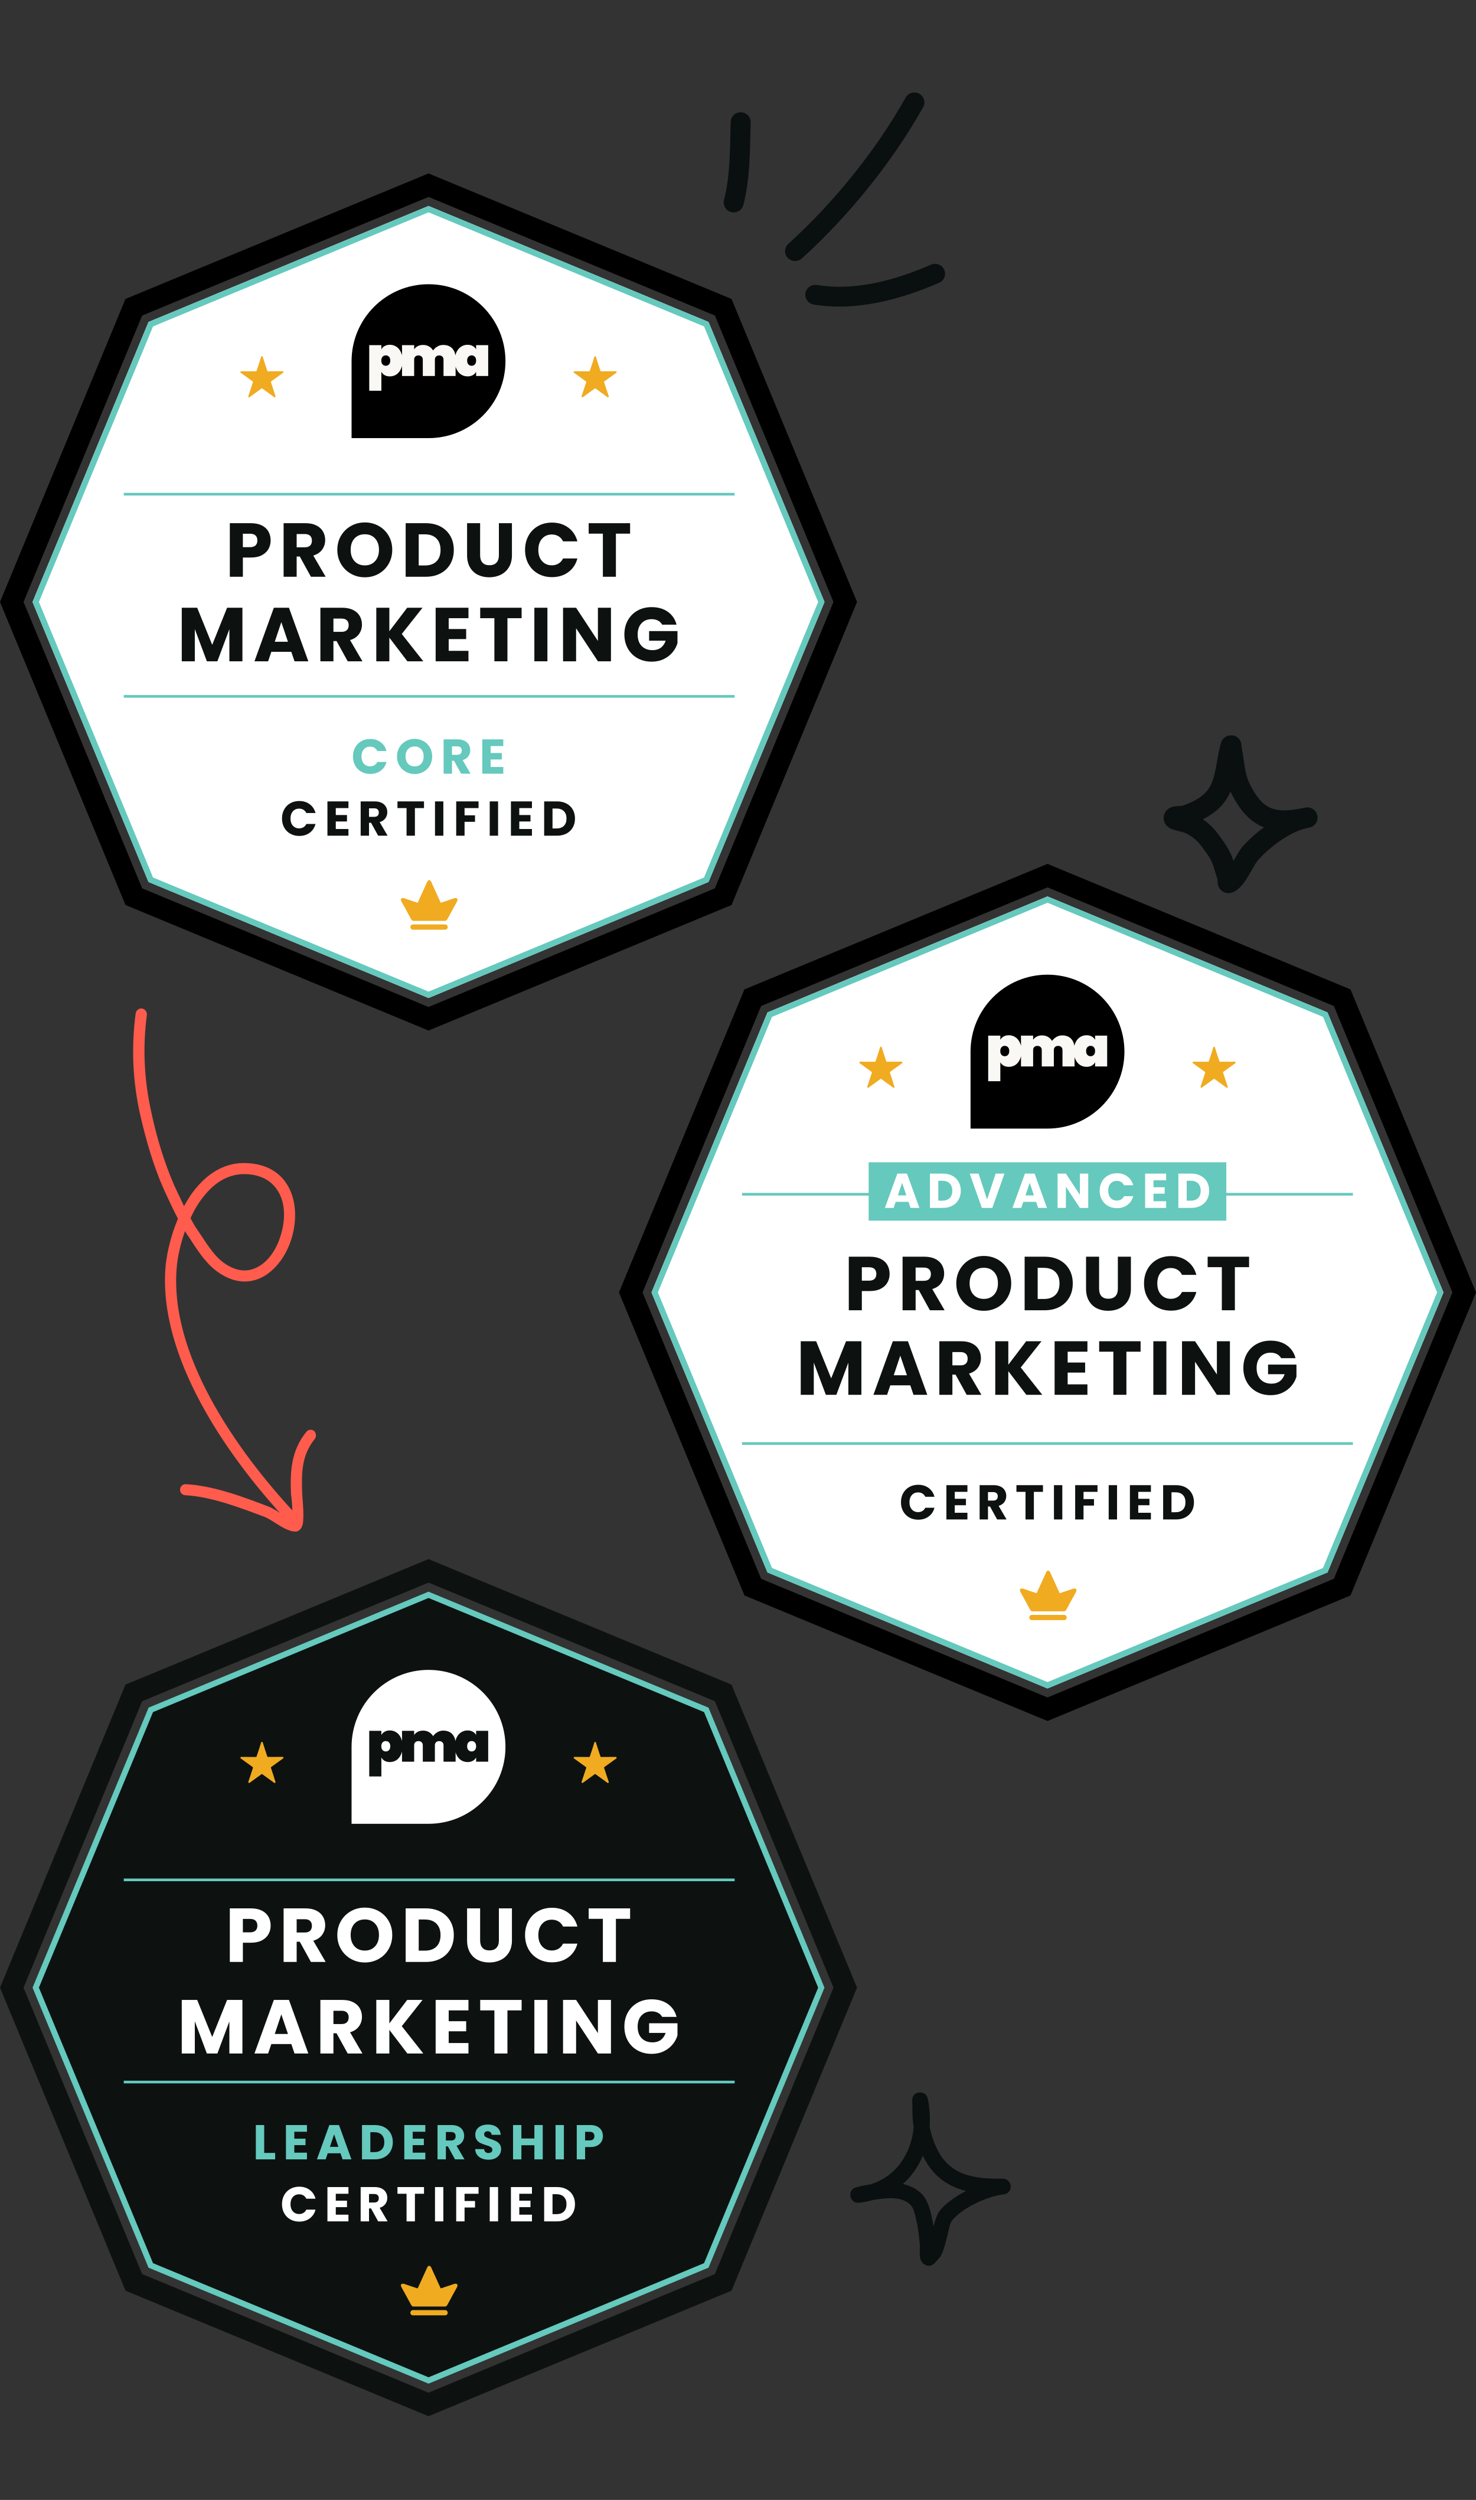 <svg width="310" height="525" viewBox="0 0 310 525" fill="none" xmlns="http://www.w3.org/2000/svg">
<rect x="0" y="0" width="310" height="525" fill="#333333" stroke="none"/>
<g clip-path="url(#clip0_7745_7990)">
<g clip-path="url(#clip1_7745_7990)">
<path d="M90.005 43.256L89.771 43.349L31.429 67.513L31.195 67.616L31.093 67.849L6.929 126.191L6.836 126.416L6.929 126.649L31.093 184.991L31.195 185.225L31.429 185.318L89.771 209.491L90.005 209.585L90.229 209.491L148.571 185.318L148.805 185.225L148.907 184.991L173.071 126.649L173.164 126.416L173.071 126.191L148.907 67.849L148.805 67.616L148.571 67.513L90.229 43.349L90.005 43.256Z" fill="white"/>
<path d="M56.394 115.283C56.095 115.822 55.635 116.258 55.016 116.589C54.396 116.92 53.627 117.085 52.709 117.085H51.01V121.123H48.27V109.875H52.709C53.606 109.875 54.364 110.03 54.984 110.34C55.603 110.65 56.068 111.077 56.378 111.622C56.688 112.167 56.842 112.792 56.842 113.497C56.842 114.148 56.693 114.744 56.394 115.283V115.283ZM53.67 114.538C53.926 114.292 54.055 113.945 54.055 113.496C54.055 113.048 53.926 112.701 53.67 112.455C53.414 112.209 53.024 112.086 52.5 112.086H51.01V114.906H52.5C53.024 114.906 53.414 114.784 53.67 114.538Z" fill="#0D1211"/>
<path d="M65.302 121.123L62.963 116.877H62.306V121.123H59.566V109.875H64.165C65.051 109.875 65.807 110.03 66.432 110.34C67.057 110.65 67.524 111.074 67.834 111.613C68.143 112.153 68.298 112.754 68.298 113.416C68.298 114.164 68.087 114.831 67.665 115.419C67.243 116.006 66.621 116.423 65.799 116.668L68.394 121.123H65.302ZM62.306 114.938H64.004C64.506 114.938 64.883 114.815 65.134 114.569C65.385 114.324 65.51 113.977 65.51 113.528C65.51 113.101 65.385 112.764 65.134 112.519C64.883 112.273 64.506 112.15 64.004 112.15H62.306V114.938Z" fill="#0D1211"/>
<path d="M73.722 120.498C72.84 120.007 72.141 119.32 71.623 118.439C71.104 117.558 70.846 116.567 70.846 115.467C70.846 114.367 71.104 113.379 71.623 112.503C72.141 111.627 72.84 110.943 73.722 110.452C74.603 109.961 75.572 109.715 76.629 109.715C77.687 109.715 78.656 109.961 79.538 110.452C80.419 110.943 81.113 111.627 81.621 112.503C82.128 113.379 82.382 114.367 82.382 115.467C82.382 116.567 82.125 117.558 81.612 118.439C81.1 119.32 80.405 120.007 79.53 120.498C78.654 120.989 77.687 121.235 76.629 121.235C75.572 121.235 74.603 120.989 73.722 120.498ZM78.784 117.838C79.324 117.24 79.594 116.45 79.594 115.467C79.594 114.474 79.324 113.68 78.784 113.088C78.245 112.495 77.527 112.198 76.629 112.198C75.722 112.198 74.998 112.492 74.459 113.08C73.919 113.667 73.649 114.463 73.649 115.467C73.649 116.46 73.919 117.253 74.459 117.846C74.998 118.439 75.722 118.736 76.629 118.736C77.527 118.736 78.245 118.437 78.784 117.838Z" fill="#0D1211"/>
<path d="M92.523 110.58C93.41 111.05 94.096 111.71 94.582 112.559C95.068 113.408 95.311 114.388 95.311 115.499C95.311 116.599 95.068 117.577 94.582 118.431C94.096 119.286 93.407 119.948 92.516 120.418C91.624 120.888 90.59 121.123 89.415 121.123H85.201V109.875H89.415C90.601 109.875 91.637 110.11 92.523 110.58ZM91.658 117.902C92.235 117.336 92.523 116.535 92.523 115.499C92.523 114.463 92.235 113.656 91.658 113.079C91.082 112.503 90.275 112.214 89.239 112.214H87.941V118.751H89.239C90.275 118.751 91.082 118.468 91.658 117.902Z" fill="#0D1211"/>
<path d="M100.839 109.875V116.604C100.839 117.277 101.004 117.795 101.336 118.158C101.667 118.522 102.153 118.703 102.794 118.703C103.435 118.703 103.926 118.522 104.268 118.158C104.609 117.795 104.78 117.277 104.78 116.604V109.875H107.52V116.588C107.52 117.592 107.306 118.442 106.879 119.136C106.452 119.83 105.878 120.353 105.157 120.706C104.436 121.058 103.632 121.235 102.746 121.235C101.859 121.235 101.066 121.061 100.366 120.714C99.667 120.367 99.114 119.843 98.708 119.144C98.302 118.444 98.099 117.592 98.099 116.588V109.875H100.839Z" fill="#0D1211"/>
<path d="M110.997 112.511C111.477 111.64 112.148 110.962 113.008 110.476C113.867 109.99 114.842 109.747 115.932 109.747C117.267 109.747 118.41 110.1 119.36 110.805C120.311 111.51 120.947 112.471 121.267 113.689H118.255C118.031 113.219 117.713 112.861 117.302 112.615C116.89 112.37 116.423 112.247 115.9 112.247C115.056 112.247 114.372 112.541 113.849 113.128C113.325 113.716 113.064 114.501 113.064 115.483C113.064 116.466 113.325 117.251 113.849 117.839C114.372 118.426 115.056 118.72 115.9 118.72C116.423 118.72 116.89 118.597 117.302 118.351C117.713 118.106 118.031 117.748 118.255 117.278H121.267C120.947 118.496 120.311 119.454 119.36 120.154C118.41 120.854 117.267 121.203 115.932 121.203C114.842 121.203 113.867 120.96 113.008 120.474C112.148 119.988 111.477 119.313 110.997 118.447C110.516 117.582 110.276 116.594 110.276 115.483C110.276 114.372 110.516 113.382 110.997 112.511V112.511Z" fill="#0D1211"/>
<path d="M132.338 109.875V112.07H129.358V121.123H126.619V112.07H123.638V109.875H132.338Z" fill="#0D1211"/>
<path d="M50.914 127.629V138.876H48.174V132.131L45.659 138.876H43.448L40.916 132.115V138.876H38.176V127.629H41.413L44.569 135.416L47.694 127.629H50.914H50.914Z" fill="#0D1211"/>
<path d="M61.184 136.89H56.986L56.313 138.876H53.446L57.515 127.629H60.688L64.757 138.876H61.857L61.184 136.89ZM60.479 134.775L59.085 130.657L57.708 134.775H60.479Z" fill="#0D1211"/>
<path d="M73.025 138.876L70.686 134.631H70.029V138.876H67.289V127.629H71.887C72.774 127.629 73.529 127.784 74.154 128.094C74.779 128.403 75.246 128.828 75.556 129.367C75.866 129.907 76.021 130.508 76.021 131.17C76.021 131.918 75.81 132.585 75.388 133.173C74.966 133.76 74.344 134.177 73.521 134.422L76.117 138.876H73.025ZM70.029 132.692H71.727C72.229 132.692 72.606 132.569 72.857 132.323C73.107 132.078 73.233 131.731 73.233 131.282C73.233 130.855 73.107 130.518 72.857 130.273C72.605 130.027 72.229 129.904 71.727 129.904H70.029V132.692Z" fill="#0D1211"/>
<path d="M85.554 138.876L81.773 133.91V138.876H79.033V127.629H81.773V132.564L85.522 127.629H88.742L84.384 133.14L88.903 138.876H85.554Z" fill="#0D1211"/>
<path d="M94.238 129.824V132.099H97.907V134.214H94.238V136.681H98.388V138.876H91.498V127.629H98.388V129.824L94.238 129.824Z" fill="#0D1211"/>
<path d="M109.555 127.629V129.824H106.575V138.877H103.835V129.824H100.855V127.629H109.555Z" fill="#0D1211"/>
<path d="M114.97 127.629V138.876H112.23V127.629H114.97Z" fill="#0D1211"/>
<path d="M128.317 138.876H125.577L120.995 131.939V138.876H118.255V127.629H120.995L125.577 134.598V127.629H128.317V138.876Z" fill="#0D1211"/>
<path d="M139.068 131.186C138.865 130.812 138.574 130.526 138.195 130.328C137.815 130.131 137.369 130.032 136.857 130.032C135.97 130.032 135.26 130.323 134.726 130.905C134.191 131.488 133.925 132.265 133.925 133.236C133.925 134.273 134.205 135.082 134.766 135.664C135.327 136.246 136.098 136.537 137.081 136.537C137.754 136.537 138.323 136.366 138.787 136.024C139.252 135.683 139.591 135.191 139.805 134.55H136.328V132.531H142.288V135.079C142.085 135.763 141.741 136.398 141.255 136.986C140.769 137.573 140.152 138.049 139.404 138.412C138.656 138.775 137.812 138.956 136.873 138.956C135.762 138.956 134.771 138.714 133.901 138.227C133.03 137.741 132.352 137.066 131.866 136.201C131.38 135.335 131.137 134.347 131.137 133.236C131.137 132.125 131.38 131.135 131.866 130.264C132.352 129.394 133.027 128.716 133.892 128.229C134.758 127.744 135.746 127.5 136.857 127.5C138.203 127.5 139.337 127.826 140.261 128.478C141.185 129.13 141.797 130.032 142.096 131.186H139.068Z" fill="#0D1211"/>
<path d="M124.996 74.801C124.93 74.801 124.856 74.857 124.837 74.922C124.538 75.914 124.22 76.877 123.892 77.84C123.874 77.933 123.799 77.98 123.733 77.98C122.696 77.98 121.686 77.962 120.676 77.962C120.582 77.962 120.507 78.008 120.489 78.102C120.47 78.167 120.489 78.242 120.563 78.289C121.396 78.887 122.219 79.486 123.051 80.084C123.116 80.131 123.135 80.224 123.116 80.29C122.798 81.253 122.471 82.244 122.144 83.217C122.125 83.282 122.144 83.357 122.209 83.404C122.247 83.422 122.284 83.441 122.321 83.441C122.359 83.441 122.396 83.432 122.415 83.404C123.238 82.805 124.07 82.207 124.893 81.608C124.93 81.58 124.968 81.571 124.996 81.571C125.033 81.571 125.071 81.58 125.099 81.608C125.922 82.207 126.754 82.805 127.577 83.404C127.605 83.422 127.633 83.441 127.67 83.441C127.708 83.441 127.745 83.432 127.783 83.404C127.857 83.357 127.876 83.282 127.857 83.217C127.53 82.244 127.212 81.262 126.885 80.29C126.866 80.224 126.885 80.131 126.95 80.084C127.783 79.486 128.605 78.887 129.438 78.289C129.503 78.242 129.531 78.167 129.503 78.102C129.484 78.008 129.41 77.962 129.316 77.962C128.306 77.962 127.296 77.98 126.258 77.98C126.193 77.98 126.118 77.933 126.099 77.84C125.781 76.877 125.454 75.914 125.155 74.922C125.155 74.857 125.089 74.801 124.996 74.801ZM55.004 74.801C54.938 74.801 54.864 74.857 54.845 74.922C54.546 75.914 54.228 76.877 53.9 77.84C53.872 77.933 53.807 77.98 53.741 77.98C52.703 77.98 51.694 77.962 50.684 77.962C50.59 77.962 50.525 78.008 50.496 78.102C50.468 78.167 50.496 78.242 50.571 78.289C51.394 78.887 52.227 79.486 53.049 80.084C53.115 80.131 53.143 80.224 53.115 80.29C52.797 81.253 52.47 82.244 52.152 83.217C52.133 83.282 52.152 83.357 52.217 83.404C52.255 83.422 52.292 83.441 52.329 83.441C52.367 83.441 52.404 83.432 52.423 83.404C53.246 82.805 54.078 82.207 54.901 81.608C54.938 81.58 54.976 81.571 55.004 81.571C55.041 81.571 55.069 81.58 55.107 81.608C55.929 82.207 56.762 82.805 57.585 83.404C57.603 83.422 57.641 83.441 57.678 83.441C57.716 83.441 57.753 83.432 57.79 83.404C57.856 83.357 57.884 83.282 57.856 83.217C57.557 82.235 57.239 81.244 56.911 80.281C56.883 80.215 56.911 80.122 56.977 80.075C57.809 79.476 58.632 78.878 59.464 78.279C59.53 78.233 59.558 78.158 59.53 78.092C59.502 77.999 59.436 77.952 59.343 77.952C58.333 77.952 57.313 77.971 56.285 77.971C56.219 77.971 56.145 77.924 56.126 77.831C55.808 76.867 55.481 75.904 55.181 74.913C55.172 74.857 55.097 74.801 55.004 74.801Z" fill="#F0AB21"/>
<path d="M29.858 186.562L4.947 126.416L29.858 66.269L90.005 41.358L150.151 66.269L175.053 126.416L150.142 186.562L89.995 211.474L29.858 186.562ZM89.995 36.42L26.352 62.781L0 126.416L26.361 190.06L90.005 216.42L90.612 216.168L153.639 190.06L180 126.416L153.639 62.781L89.995 36.42Z" fill="black"/>
<path d="M90.005 43.256L89.771 43.349L31.429 67.513L31.195 67.606L31.102 67.849L6.929 126.191L6.836 126.425L6.929 126.659L31.093 185L31.186 185.234L31.42 185.328L89.771 209.491L90.005 209.585L90.239 209.491L148.571 185.328L148.805 185.234L148.907 185L173.071 126.659L173.164 126.425L173.071 126.191L148.907 67.849L148.805 67.606L148.571 67.513L90.229 43.349L90.005 43.256ZM90.005 208.247L32.14 184.28L8.173 126.416L32.14 68.551L90.005 44.584L147.87 68.551L171.836 126.416L147.87 184.28L90.005 208.247Z" fill="#65C9BD"/>
<path d="M74.594 156.963C74.902 156.406 75.332 155.971 75.882 155.66C76.433 155.349 77.058 155.193 77.756 155.193C78.611 155.193 79.343 155.419 79.952 155.87C80.561 156.322 80.968 156.938 81.173 157.718H79.244C79.1 157.417 78.896 157.188 78.633 157.03C78.37 156.873 78.07 156.794 77.735 156.794C77.194 156.794 76.756 156.982 76.421 157.358C76.086 157.735 75.918 158.238 75.918 158.867C75.918 159.497 76.086 160 76.421 160.376C76.756 160.752 77.194 160.941 77.735 160.941C78.07 160.941 78.37 160.862 78.633 160.705C78.896 160.547 79.1 160.318 79.244 160.017H81.173C80.968 160.797 80.561 161.411 79.952 161.859C79.343 162.307 78.611 162.531 77.756 162.531C77.058 162.531 76.433 162.376 75.882 162.064C75.332 161.753 74.902 161.32 74.594 160.766C74.287 160.212 74.133 159.579 74.133 158.867C74.133 158.155 74.287 157.521 74.594 156.963Z" fill="#65C9BD"/>
<path d="M85.222 162.08C84.658 161.765 84.21 161.325 83.878 160.761C83.546 160.196 83.38 159.562 83.38 158.857C83.38 158.152 83.546 157.519 83.878 156.958C84.21 156.397 84.658 155.959 85.222 155.644C85.787 155.33 86.408 155.172 87.085 155.172C87.763 155.172 88.383 155.33 88.948 155.644C89.513 155.959 89.957 156.397 90.282 156.958C90.607 157.519 90.77 158.152 90.77 158.857C90.77 159.562 90.606 160.196 90.277 160.761C89.949 161.325 89.504 161.765 88.943 162.08C88.382 162.395 87.763 162.552 87.085 162.552C86.408 162.552 85.787 162.395 85.222 162.08ZM88.466 160.376C88.811 159.993 88.984 159.487 88.984 158.857C88.984 158.221 88.811 157.713 88.466 157.333C88.12 156.953 87.66 156.763 87.085 156.763C86.503 156.763 86.04 156.952 85.694 157.328C85.349 157.704 85.176 158.214 85.176 158.857C85.176 159.493 85.349 160.001 85.694 160.381C86.04 160.761 86.503 160.951 87.085 160.951C87.66 160.951 88.12 160.759 88.466 160.376Z" fill="#65C9BD"/>
<path d="M96.846 162.48L95.347 159.76H94.927V162.48H93.171V155.275H96.117C96.685 155.275 97.169 155.374 97.569 155.573C97.97 155.771 98.269 156.043 98.468 156.389C98.666 156.734 98.765 157.119 98.765 157.543C98.765 158.022 98.63 158.45 98.36 158.826C98.089 159.203 97.691 159.47 97.164 159.627L98.827 162.48H96.846V162.48ZM94.927 158.518H96.014C96.336 158.518 96.577 158.44 96.738 158.282C96.899 158.125 96.979 157.902 96.979 157.615C96.979 157.342 96.899 157.126 96.738 156.968C96.577 156.811 96.336 156.732 96.014 156.732H94.927V158.518Z" fill="#65C9BD"/>
<path d="M103.045 156.681V158.139H105.396V159.493H103.045V161.074H105.703V162.48H101.29V155.275H105.703V156.681H103.045V156.681Z" fill="#65C9BD"/>
<path d="M59.687 169.986C59.994 169.429 60.424 168.994 60.974 168.683C61.525 168.372 62.15 168.216 62.848 168.216C63.703 168.216 64.435 168.442 65.044 168.893C65.653 169.345 66.06 169.961 66.266 170.741H64.336C64.192 170.44 63.989 170.211 63.725 170.053C63.462 169.896 63.162 169.817 62.827 169.817C62.286 169.817 61.848 170.005 61.513 170.381C61.178 170.758 61.01 171.261 61.01 171.89C61.01 172.52 61.178 173.023 61.513 173.399C61.848 173.775 62.286 173.963 62.827 173.963C63.162 173.963 63.462 173.885 63.725 173.727C63.989 173.57 64.192 173.341 64.336 173.04H66.266C66.06 173.82 65.653 174.434 65.044 174.882C64.435 175.33 63.703 175.554 62.848 175.554C62.15 175.554 61.525 175.399 60.974 175.087C60.424 174.776 59.994 174.343 59.687 173.789C59.379 173.235 59.225 172.602 59.225 171.89C59.225 171.178 59.379 170.544 59.687 169.986Z" fill="#0D1211"/>
<path d="M70.525 169.704V171.162H72.875V172.516H70.525V174.097H73.183V175.503H68.77V168.298H73.183V169.704L70.525 169.704Z" fill="#0D1211"/>
<path d="M79.424 175.503L77.925 172.783H77.504V175.503H75.749V168.298H78.695C79.263 168.298 79.747 168.397 80.147 168.595C80.547 168.794 80.847 169.066 81.045 169.412C81.244 169.757 81.343 170.142 81.343 170.566C81.343 171.045 81.208 171.473 80.937 171.849C80.667 172.226 80.269 172.492 79.742 172.65L81.404 175.503H79.424V175.503ZM77.504 171.541H78.592C78.913 171.541 79.155 171.463 79.316 171.305C79.476 171.148 79.557 170.925 79.557 170.638C79.557 170.364 79.476 170.149 79.316 169.991C79.155 169.834 78.913 169.755 78.592 169.755H77.504V171.541V171.541Z" fill="#0D1211"/>
<path d="M89.051 168.298V169.704H87.142V175.503H85.387V169.704H83.478V168.298H89.051Z" fill="#0D1211"/>
<path d="M93.115 168.298V175.503H91.36V168.298H93.115Z" fill="#0D1211"/>
<path d="M100.505 168.298V169.704H97.569V171.223H99.766V172.588H97.569V175.503H95.814V168.298H100.505Z" fill="#0D1211"/>
<path d="M104.61 168.298V175.503H102.855V168.298H104.61Z" fill="#0D1211"/>
<path d="M109.065 169.704V171.162H111.415V172.516H109.065V174.097H111.723V175.503H107.31V168.298H111.723V169.704L109.065 169.704Z" fill="#0D1211"/>
<path d="M118.979 168.749C119.547 169.051 119.987 169.473 120.298 170.017C120.609 170.561 120.765 171.189 120.765 171.9C120.765 172.605 120.609 173.231 120.298 173.779C119.987 174.326 119.545 174.75 118.974 175.051C118.403 175.353 117.741 175.503 116.988 175.503H114.289V168.298H116.988C117.748 168.298 118.411 168.448 118.979 168.749ZM118.425 173.44C118.795 173.077 118.979 172.564 118.979 171.9C118.979 171.237 118.795 170.72 118.425 170.351C118.056 169.981 117.539 169.796 116.875 169.796H116.044V173.984H116.875C117.539 173.984 118.056 173.803 118.425 173.44Z" fill="#0D1211"/>
<path d="M154.294 146.521H25.996V145.96H154.294V146.521ZM154.294 104.066H25.996V103.505H154.294V104.066Z" fill="#65C9BD"/>
<path d="M86.74 194.136C86.431 194.136 86.188 194.379 86.188 194.688C86.188 194.997 86.431 195.24 86.74 195.24H93.482C93.79 195.24 94.033 194.997 94.033 194.688C94.033 194.379 93.79 194.136 93.482 194.136H86.74Z" fill="#F0AB21"/>
<path d="M96.016 188.722C95.82 188.572 95.651 188.526 95.137 188.722C94.623 188.918 92.565 189.582 92.565 189.582L90.789 185.692C90.779 185.664 90.76 185.636 90.76 185.618C90.648 185.337 90.536 185.085 90.396 184.954C90.33 184.888 90.246 184.832 90.153 184.832H90.134C90.04 184.832 89.956 184.888 89.891 184.954C89.751 185.094 89.638 185.337 89.526 185.618C89.517 185.636 89.507 185.664 89.498 185.692L87.721 189.582C87.721 189.582 85.664 188.918 85.15 188.722C84.635 188.526 84.467 188.572 84.271 188.722C84.075 188.872 84.346 189.386 84.346 189.386C84.346 189.386 86.01 192.378 86.281 192.921C86.552 193.463 86.842 193.388 86.842 193.388H93.463C93.463 193.388 93.753 193.463 94.024 192.921C94.295 192.378 95.96 189.386 95.96 189.386C95.96 189.386 96.212 188.862 96.016 188.722Z" fill="#F0AB21"/>
<path d="M73.839 75.85C73.839 66.924 81.075 59.688 90 59.688C98.926 59.688 106.161 66.924 106.161 75.85C106.161 84.775 98.926 92.011 90 92.011H73.839V75.85Z" fill="black"/>
<path d="M99.997 72.486V73.37C99.837 73.071 99.603 72.838 99.297 72.669C98.991 72.493 98.627 72.405 98.206 72.405C97.701 72.405 97.245 72.539 96.839 72.807C96.434 73.068 96.112 73.451 95.875 73.956C95.779 74.162 95.704 74.385 95.648 74.623C95.564 74.043 95.348 73.564 95 73.186C94.548 72.689 93.909 72.44 93.082 72.44C92.638 72.44 92.232 72.551 91.865 72.773C91.497 72.987 91.195 73.263 90.958 73.6C90.743 73.232 90.456 72.949 90.096 72.75C89.737 72.543 89.323 72.44 88.856 72.44C88.427 72.44 88.052 72.524 87.731 72.692C87.417 72.861 87.168 73.083 86.984 73.359V72.486H84.435V74.638C84.377 74.394 84.298 74.166 84.197 73.956C83.968 73.45 83.65 73.068 83.244 72.807C82.838 72.539 82.383 72.405 81.878 72.405C81.457 72.405 81.093 72.493 80.787 72.669C80.488 72.838 80.258 73.071 80.097 73.37V72.486H77.548V82.063H80.097V78.078C80.258 78.377 80.488 78.614 80.787 78.79C81.093 78.959 81.456 79.043 81.878 79.043C82.383 79.043 82.838 78.913 83.244 78.653C83.65 78.385 83.968 78.002 84.197 77.504C84.298 77.29 84.377 77.06 84.435 76.815V78.963H86.984V75.529C86.984 75.253 87.065 75.039 87.225 74.886C87.386 74.725 87.608 74.645 87.891 74.645C88.167 74.645 88.385 74.725 88.546 74.886C88.714 75.039 88.799 75.253 88.799 75.529V78.963H91.337V75.529C91.337 75.253 91.417 75.039 91.578 74.886C91.738 74.725 91.96 74.645 92.244 74.645C92.519 74.645 92.738 74.725 92.898 74.886C93.067 75.039 93.151 75.253 93.151 75.529V78.963H95.689V76.99C95.739 77.17 95.801 77.342 95.875 77.504C96.112 78.002 96.434 78.385 96.839 78.653C97.245 78.913 97.701 79.043 98.206 79.043C98.627 79.043 98.991 78.959 99.297 78.79C99.603 78.614 99.837 78.377 99.997 78.078V78.963H102.535V72.486H99.997V72.486ZM81.705 76.528C81.529 76.72 81.303 76.815 81.028 76.815C80.752 76.815 80.526 76.72 80.35 76.528C80.174 76.337 80.086 76.069 80.086 75.724C80.086 75.38 80.174 75.112 80.35 74.92C80.526 74.729 80.752 74.633 81.028 74.633C81.303 74.633 81.529 74.729 81.705 74.92C81.881 75.112 81.969 75.38 81.969 75.724C81.969 76.069 81.881 76.337 81.705 76.528ZM99.733 76.528C99.557 76.72 99.331 76.815 99.056 76.815C98.78 76.815 98.554 76.72 98.378 76.528C98.202 76.337 98.114 76.069 98.114 75.724C98.114 75.38 98.202 75.112 98.378 74.92C98.554 74.729 98.78 74.633 99.056 74.633C99.331 74.633 99.557 74.729 99.733 74.92C99.909 75.112 99.997 75.38 99.997 75.724C99.997 76.069 99.909 76.337 99.733 76.528Z" fill="#F9F8F5"/>
</g>
<g clip-path="url(#clip2_7745_7990)">
<path d="M220.005 188.256L219.771 188.349L161.429 212.513L161.195 212.616L161.093 212.849L136.929 271.191L136.836 271.416L136.929 271.649L161.093 329.991L161.195 330.225L161.429 330.318L219.771 354.491L220.005 354.585L220.229 354.491L278.571 330.318L278.805 330.225L278.907 329.991L303.071 271.649L303.164 271.416L303.071 271.191L278.907 212.849L278.805 212.616L278.571 212.513L220.229 188.349L220.005 188.256Z" fill="white"/>
<path d="M254.996 219.801C254.93 219.801 254.856 219.857 254.837 219.922C254.538 220.914 254.22 221.877 253.892 222.84C253.874 222.933 253.799 222.98 253.733 222.98C252.696 222.98 251.686 222.961 250.676 222.961C250.582 222.961 250.507 223.008 250.489 223.102C250.47 223.167 250.489 223.242 250.563 223.289C251.396 223.887 252.219 224.486 253.051 225.084C253.116 225.131 253.135 225.224 253.116 225.29C252.798 226.253 252.471 227.244 252.144 228.217C252.125 228.282 252.144 228.357 252.209 228.404C252.247 228.423 252.284 228.441 252.321 228.441C252.359 228.441 252.396 228.432 252.415 228.404C253.238 227.805 254.07 227.207 254.893 226.608C254.93 226.58 254.968 226.571 254.996 226.571C255.033 226.571 255.071 226.58 255.099 226.608C255.922 227.207 256.754 227.805 257.577 228.404C257.605 228.423 257.633 228.441 257.67 228.441C257.708 228.441 257.745 228.432 257.783 228.404C257.857 228.357 257.876 228.282 257.857 228.217C257.53 227.244 257.212 226.262 256.885 225.29C256.866 225.224 256.885 225.131 256.95 225.084C257.783 224.486 258.605 223.887 259.438 223.289C259.503 223.242 259.531 223.167 259.503 223.102C259.484 223.008 259.41 222.961 259.316 222.961C258.306 222.961 257.296 222.98 256.258 222.98C256.193 222.98 256.118 222.933 256.099 222.84C255.781 221.877 255.454 220.914 255.155 219.922C255.155 219.857 255.089 219.801 254.996 219.801ZM185.004 219.801C184.938 219.801 184.863 219.857 184.845 219.922C184.546 220.914 184.228 221.877 183.9 222.84C183.872 222.933 183.807 222.98 183.741 222.98C182.703 222.98 181.693 222.961 180.684 222.961C180.59 222.961 180.525 223.008 180.497 223.102C180.468 223.167 180.497 223.242 180.571 223.289C181.394 223.887 182.226 224.486 183.049 225.084C183.115 225.131 183.143 225.224 183.115 225.29C182.797 226.253 182.47 227.244 182.152 228.217C182.133 228.282 182.152 228.357 182.217 228.404C182.255 228.423 182.292 228.441 182.329 228.441C182.367 228.441 182.404 228.432 182.423 228.404C183.246 227.805 184.078 227.207 184.901 226.608C184.938 226.58 184.976 226.571 185.004 226.571C185.041 226.571 185.069 226.58 185.107 226.608C185.93 227.207 186.762 227.805 187.585 228.404C187.603 228.423 187.641 228.441 187.678 228.441C187.716 228.441 187.753 228.432 187.79 228.404C187.856 228.357 187.884 228.282 187.856 228.217C187.557 227.235 187.239 226.244 186.911 225.281C186.883 225.215 186.911 225.122 186.977 225.075C187.809 224.476 188.632 223.878 189.464 223.279C189.53 223.233 189.558 223.158 189.53 223.092C189.502 222.999 189.436 222.952 189.343 222.952C188.333 222.952 187.313 222.971 186.285 222.971C186.219 222.971 186.145 222.924 186.126 222.831C185.808 221.867 185.481 220.904 185.181 219.913C185.172 219.857 185.097 219.801 185.004 219.801Z" fill="#F0AB21"/>
<path d="M159.858 331.562L134.947 271.416L159.858 211.269L220.005 186.358L280.151 211.269L305.053 271.416L280.142 331.562L219.995 356.474L159.858 331.562ZM219.995 181.42L156.351 207.781L130 271.416L156.361 335.06L220.005 361.42L220.612 361.168L283.639 335.06L310 271.416L283.639 207.781L219.995 181.42Z" fill="black"/>
<path d="M220.005 188.256L219.771 188.349L161.429 212.513L161.195 212.606L161.102 212.849L136.929 271.191L136.836 271.425L136.929 271.659L161.093 330L161.186 330.234L161.42 330.328L219.771 354.491L220.005 354.585L220.238 354.491L278.571 330.328L278.805 330.234L278.907 330L303.071 271.659L303.164 271.425L303.071 271.191L278.907 212.849L278.805 212.606L278.571 212.513L220.229 188.349L220.005 188.256ZM220.005 353.247L162.14 329.28L138.173 271.416L162.14 213.551L220.005 189.584L277.87 213.551L301.836 271.416L277.87 329.28L220.005 353.247Z" fill="#65C9BD"/>
<path d="M189.686 313.58C189.994 313.022 190.424 312.588 190.974 312.277C191.525 311.965 192.15 311.81 192.848 311.81C193.703 311.81 194.435 312.035 195.044 312.487C195.653 312.939 196.06 313.554 196.265 314.334H194.336C194.192 314.033 193.988 313.804 193.725 313.647C193.462 313.489 193.162 313.411 192.827 313.411C192.286 313.411 191.848 313.599 191.513 313.975C191.178 314.351 191.01 314.854 191.01 315.484C191.01 316.114 191.178 316.616 191.513 316.993C191.848 317.369 192.286 317.557 192.827 317.557C193.162 317.557 193.462 317.479 193.725 317.321C193.988 317.164 194.192 316.935 194.336 316.634H196.265C196.06 317.414 195.653 318.028 195.044 318.476C194.435 318.924 193.703 319.148 192.848 319.148C192.15 319.148 191.525 318.993 190.974 318.681C190.424 318.37 189.994 317.937 189.686 317.383C189.379 316.828 189.225 316.196 189.225 315.484C189.225 314.772 189.379 314.138 189.686 313.58Z" fill="#0D1211"/>
<path d="M200.525 313.298V314.755H202.875V316.11H200.525V317.691H203.183V319.097H198.77V311.892H203.183V313.298H200.525V313.298Z" fill="#0D1211"/>
<path d="M209.423 319.097L207.925 316.377H207.504V319.097H205.749V311.892H208.695C209.263 311.892 209.747 311.991 210.147 312.189C210.547 312.388 210.847 312.66 211.045 313.005C211.244 313.351 211.343 313.736 211.343 314.16C211.343 314.639 211.208 315.067 210.937 315.443C210.667 315.819 210.269 316.086 209.742 316.244L211.404 319.097H209.423V319.097ZM207.504 315.135H208.592C208.914 315.135 209.155 315.056 209.316 314.899C209.476 314.742 209.557 314.519 209.557 314.232C209.557 313.958 209.476 313.743 209.316 313.585C209.155 313.428 208.914 313.349 208.592 313.349H207.504V315.135Z" fill="#0D1211"/>
<path d="M219.051 311.892V313.298H217.142V319.097H215.387V313.298H213.478V311.892H219.051Z" fill="#0D1211"/>
<path d="M223.115 311.892V319.097H221.36V311.892H223.115Z" fill="#0D1211"/>
<path d="M230.505 311.892V313.298H227.569V314.817H229.766V316.182H227.569V319.097H225.814V311.892H230.505Z" fill="#0D1211"/>
<path d="M234.61 311.892V319.097H232.855V311.892H234.61Z" fill="#0D1211"/>
<path d="M239.065 313.298V314.755H241.415V316.11H239.065V317.691H241.723V319.097H237.31V311.892H241.723V313.298H239.065V313.298Z" fill="#0D1211"/>
<path d="M248.979 312.343C249.547 312.644 249.987 313.067 250.298 313.611C250.609 314.155 250.765 314.783 250.765 315.494C250.765 316.199 250.609 316.825 250.298 317.372C249.987 317.92 249.545 318.344 248.974 318.645C248.403 318.946 247.741 319.097 246.988 319.097H244.289V311.892H246.988C247.748 311.892 248.411 312.042 248.979 312.343ZM248.425 317.034C248.795 316.671 248.979 316.158 248.979 315.494C248.979 314.83 248.795 314.314 248.425 313.944C248.056 313.575 247.539 313.39 246.875 313.39H246.044V317.578H246.875C247.539 317.578 248.056 317.396 248.425 317.034Z" fill="#0D1211"/>
<path d="M216.739 339.136C216.431 339.136 216.188 339.379 216.188 339.688C216.188 339.997 216.431 340.24 216.739 340.24H223.482C223.79 340.24 224.033 339.997 224.033 339.688C224.033 339.379 223.79 339.136 223.482 339.136H216.739Z" fill="#F0AB21"/>
<path d="M226.016 333.722C225.819 333.572 225.651 333.526 225.137 333.722C224.623 333.918 222.565 334.582 222.565 334.582L220.789 330.692C220.779 330.664 220.761 330.636 220.761 330.618C220.648 330.337 220.536 330.085 220.396 329.954C220.33 329.888 220.246 329.832 220.153 329.832H220.134C220.04 329.832 219.956 329.888 219.891 329.954C219.751 330.094 219.638 330.337 219.526 330.618C219.517 330.636 219.507 330.664 219.498 330.692L217.721 334.582C217.721 334.582 215.664 333.918 215.15 333.722C214.636 333.526 214.467 333.572 214.271 333.722C214.074 333.872 214.346 334.386 214.346 334.386C214.346 334.386 216.01 337.378 216.281 337.921C216.553 338.463 216.842 338.388 216.842 338.388H223.463C223.463 338.388 223.753 338.463 224.024 337.921C224.295 337.378 225.96 334.386 225.96 334.386C225.96 334.386 226.212 333.862 226.016 333.722Z" fill="#F0AB21"/>
<path d="M257.558 244.087H182.442V256.346H257.558V244.087Z" fill="#65C9BD"/>
<path d="M284.144 303.429H155.846V302.868H284.144V303.429ZM284.144 251.082H155.846V250.521H284.144V251.082Z" fill="#65C9BD"/>
<path d="M190.81 252.397H188.121L187.69 253.67H185.853L188.46 246.465H190.492L193.099 253.67H191.242L190.81 252.397H190.81ZM190.359 251.042L189.466 248.405L188.583 251.042H190.359Z" fill="white"/>
<path d="M200.007 246.916C200.575 247.218 201.014 247.64 201.326 248.184C201.637 248.728 201.793 249.356 201.793 250.067C201.793 250.772 201.637 251.398 201.326 251.946C201.014 252.493 200.573 252.917 200.002 253.218C199.43 253.52 198.768 253.67 198.016 253.67H195.316V246.465H198.016C198.775 246.465 199.439 246.615 200.007 246.916ZM199.453 251.607C199.822 251.244 200.007 250.731 200.007 250.067C200.007 249.404 199.822 248.887 199.453 248.518C199.083 248.148 198.566 247.963 197.903 247.963H197.071V252.151H197.903C198.566 252.151 199.083 251.97 199.453 251.607Z" fill="white"/>
<path d="M210.968 246.465L208.412 253.67H206.216L203.66 246.465H205.528L207.314 251.905L209.11 246.465H210.968Z" fill="white"/>
<path d="M217.609 252.397H214.92L214.489 253.67H212.651L215.258 246.465H217.291L219.898 253.67H218.04L217.609 252.397ZM217.157 251.042L216.264 248.405L215.382 251.042H217.157Z" fill="white"/>
<path d="M228.56 253.67H226.805L223.87 249.226V253.67H222.115V246.465H223.87L226.805 250.93V246.465H228.56V253.67Z" fill="white"/>
<path d="M231.424 248.153C231.732 247.596 232.161 247.161 232.712 246.85C233.263 246.539 233.887 246.383 234.585 246.383C235.44 246.383 236.172 246.609 236.781 247.06C237.39 247.512 237.797 248.128 238.003 248.908H236.073C235.929 248.607 235.726 248.378 235.462 248.22C235.199 248.063 234.899 247.984 234.564 247.984C234.024 247.984 233.586 248.172 233.251 248.548C232.915 248.925 232.748 249.428 232.748 250.057C232.748 250.687 232.915 251.19 233.251 251.566C233.586 251.942 234.024 252.13 234.564 252.13C234.899 252.13 235.199 252.052 235.462 251.894C235.726 251.737 235.929 251.508 236.073 251.207H238.003C237.798 251.987 237.39 252.601 236.781 253.049C236.172 253.497 235.44 253.721 234.585 253.721C233.887 253.721 233.262 253.566 232.712 253.254C232.161 252.943 231.732 252.51 231.424 251.956C231.116 251.402 230.962 250.769 230.962 250.057C230.962 249.345 231.116 248.711 231.424 248.153Z" fill="white"/>
<path d="M242.262 247.871V249.329H244.613V250.683H242.262V252.264H244.921V253.67H240.507V246.465H244.921V247.871L242.262 247.871Z" fill="white"/>
<path d="M252.177 246.916C252.745 247.218 253.184 247.64 253.496 248.184C253.807 248.728 253.963 249.356 253.963 250.067C253.963 250.772 253.807 251.398 253.496 251.946C253.184 252.493 252.743 252.917 252.172 253.218C251.6 253.52 250.938 253.67 250.186 253.67H247.486V246.465H250.186C250.945 246.465 251.609 246.615 252.177 246.916ZM251.623 251.607C251.992 251.244 252.177 250.731 252.177 250.067C252.177 249.404 251.992 248.887 251.623 248.518C251.253 248.148 250.736 247.963 250.073 247.963H249.241V252.151H250.073C250.736 252.151 251.253 251.97 251.623 251.607Z" fill="white"/>
<path d="M203.839 220.85C203.839 211.924 211.074 204.688 220 204.688C228.926 204.688 236.161 211.924 236.161 220.85C236.161 229.775 228.926 237.011 220 237.011H203.839V220.85Z" fill="black"/>
<path d="M229.997 217.486V218.37C229.837 218.071 229.603 217.838 229.297 217.67C228.991 217.493 228.627 217.405 228.206 217.405C227.701 217.405 227.245 217.539 226.839 217.807C226.434 218.068 226.112 218.45 225.875 218.956C225.779 219.162 225.704 219.385 225.648 219.623C225.564 219.043 225.348 218.564 225 218.186C224.548 217.689 223.909 217.44 223.082 217.44C222.638 217.44 222.232 217.551 221.865 217.773C221.497 217.987 221.195 218.263 220.958 218.6C220.743 218.232 220.456 217.949 220.096 217.75C219.736 217.543 219.323 217.44 218.856 217.44C218.427 217.44 218.052 217.524 217.731 217.692C217.417 217.861 217.168 218.083 216.984 218.359V217.486H214.435V219.638C214.377 219.394 214.298 219.166 214.197 218.956C213.968 218.45 213.65 218.068 213.244 217.807C212.838 217.539 212.383 217.405 211.878 217.405C211.456 217.405 211.093 217.493 210.787 217.669C210.488 217.838 210.258 218.071 210.097 218.37V217.486H207.548V227.063H210.097V223.078C210.258 223.377 210.488 223.614 210.787 223.79C211.093 223.959 211.456 224.043 211.878 224.043C212.383 224.043 212.838 223.913 213.244 223.653C213.65 223.385 213.968 223.002 214.197 222.504C214.298 222.29 214.377 222.06 214.435 221.815V223.963H216.984V220.529C216.984 220.253 217.065 220.039 217.225 219.886C217.386 219.725 217.608 219.645 217.891 219.645C218.167 219.645 218.385 219.725 218.546 219.886C218.714 220.039 218.799 220.253 218.799 220.529V223.963H221.337V220.529C221.337 220.253 221.417 220.039 221.578 219.886C221.738 219.725 221.961 219.645 222.244 219.645C222.519 219.645 222.738 219.725 222.898 219.886C223.067 220.039 223.151 220.253 223.151 220.529V223.963H225.689V221.99C225.739 222.17 225.801 222.342 225.875 222.504C226.112 223.002 226.434 223.384 226.839 223.652C227.245 223.913 227.701 224.043 228.206 224.043C228.627 224.043 228.991 223.959 229.297 223.79C229.603 223.614 229.837 223.377 229.997 223.078V223.963H232.535V217.486H229.997V217.486ZM211.705 221.528C211.529 221.72 211.303 221.815 211.028 221.815C210.752 221.815 210.526 221.72 210.35 221.528C210.174 221.337 210.086 221.069 210.086 220.724C210.086 220.38 210.174 220.112 210.35 219.92C210.526 219.729 210.752 219.633 211.028 219.633C211.303 219.633 211.529 219.729 211.705 219.92C211.881 220.112 211.969 220.38 211.969 220.724C211.969 221.069 211.881 221.337 211.705 221.528ZM229.733 221.528C229.557 221.72 229.331 221.815 229.056 221.815C228.78 221.815 228.554 221.72 228.378 221.528C228.202 221.337 228.114 221.069 228.114 220.724C228.114 220.38 228.202 220.112 228.378 219.92C228.554 219.729 228.78 219.633 229.056 219.633C229.331 219.633 229.557 219.729 229.733 219.92C229.909 220.112 229.997 220.38 229.997 220.724C229.997 221.069 229.909 221.337 229.733 221.528Z" fill="#F9F8F5"/>
<path d="M186.394 269.324C186.095 269.864 185.635 270.299 185.016 270.63C184.396 270.961 183.627 271.127 182.709 271.127H181.01V275.165H178.271V263.917H182.709C183.606 263.917 184.364 264.072 184.984 264.382C185.603 264.692 186.068 265.119 186.378 265.663C186.687 266.208 186.842 266.833 186.842 267.538C186.842 268.19 186.693 268.785 186.394 269.324V269.324ZM183.67 268.579C183.926 268.334 184.055 267.986 184.055 267.538C184.055 267.089 183.926 266.742 183.67 266.496C183.414 266.251 183.024 266.128 182.5 266.128H181.01V268.948H182.5C183.024 268.948 183.414 268.825 183.67 268.579Z" fill="#0D1211"/>
<path d="M195.302 275.165L192.963 270.919H192.306V275.165H189.566V263.917H194.164C195.051 263.917 195.807 264.072 196.432 264.382C197.057 264.692 197.524 265.116 197.834 265.655C198.143 266.195 198.298 266.796 198.298 267.458C198.298 268.206 198.087 268.873 197.665 269.461C197.243 270.048 196.621 270.465 195.799 270.71L198.394 275.165H195.302ZM192.306 268.98H194.004C194.506 268.98 194.883 268.857 195.134 268.612C195.385 268.366 195.51 268.019 195.51 267.57C195.51 267.143 195.385 266.806 195.134 266.561C194.883 266.315 194.506 266.192 194.004 266.192H192.306V268.98Z" fill="#0D1211"/>
<path d="M203.721 274.54C202.84 274.049 202.141 273.362 201.623 272.481C201.104 271.6 200.845 270.609 200.845 269.509C200.845 268.409 201.104 267.421 201.623 266.545C202.141 265.669 202.84 264.985 203.721 264.494C204.603 264.003 205.572 263.757 206.63 263.757C207.687 263.757 208.656 264.003 209.538 264.494C210.419 264.985 211.113 265.669 211.62 266.545C212.128 267.421 212.382 268.409 212.382 269.509C212.382 270.609 212.125 271.6 211.612 272.481C211.1 273.362 210.405 274.049 209.53 274.54C208.654 275.031 207.687 275.277 206.63 275.277C205.572 275.277 204.603 275.031 203.721 274.54ZM208.784 271.88C209.324 271.282 209.594 270.492 209.594 269.509C209.594 268.515 209.324 267.722 208.784 267.13C208.245 266.537 207.527 266.24 206.629 266.24C205.722 266.24 204.998 266.534 204.458 267.122C203.919 267.709 203.649 268.505 203.649 269.509C203.649 270.502 203.919 271.295 204.458 271.888C204.998 272.481 205.722 272.777 206.629 272.777C207.527 272.777 208.245 272.478 208.784 271.88Z" fill="#0D1211"/>
<path d="M222.523 264.622C223.41 265.092 224.096 265.752 224.582 266.601C225.068 267.45 225.311 268.43 225.311 269.541C225.311 270.641 225.068 271.618 224.582 272.473C224.096 273.328 223.407 273.99 222.515 274.46C221.623 274.93 220.59 275.165 219.415 275.165H215.201V263.917H219.415C220.601 263.917 221.637 264.152 222.523 264.622ZM221.658 271.944C222.235 271.378 222.523 270.577 222.523 269.541C222.523 268.505 222.235 267.698 221.658 267.122C221.082 266.545 220.275 266.256 219.239 266.256H217.941V272.793H219.239C220.275 272.793 221.082 272.511 221.658 271.944Z" fill="#0D1211"/>
<path d="M230.839 263.917V270.646C230.839 271.319 231.004 271.837 231.336 272.2C231.667 272.564 232.153 272.745 232.794 272.745C233.435 272.745 233.926 272.564 234.268 272.2C234.609 271.837 234.78 271.319 234.78 270.646V263.917H237.52V270.63C237.52 271.634 237.306 272.484 236.879 273.178C236.452 273.872 235.878 274.395 235.157 274.748C234.436 275.1 233.632 275.277 232.746 275.277C231.859 275.277 231.066 275.103 230.366 274.756C229.667 274.409 229.114 273.885 228.708 273.186C228.302 272.486 228.099 271.634 228.099 270.63V263.917H230.839Z" fill="#0D1211"/>
<path d="M240.997 266.553C241.477 265.682 242.148 265.004 243.008 264.518C243.867 264.032 244.842 263.789 245.932 263.789C247.267 263.789 248.41 264.142 249.36 264.847C250.311 265.552 250.947 266.513 251.267 267.731H248.255C248.031 267.261 247.713 266.903 247.302 266.657C246.89 266.412 246.423 266.289 245.9 266.289C245.056 266.289 244.372 266.583 243.849 267.17C243.325 267.758 243.064 268.543 243.064 269.525C243.064 270.508 243.325 271.293 243.849 271.881C244.372 272.468 245.056 272.762 245.9 272.762C246.423 272.762 246.89 272.639 247.302 272.393C247.713 272.148 248.031 271.79 248.255 271.32H251.267C250.947 272.538 250.311 273.496 249.36 274.196C248.41 274.895 247.267 275.245 245.932 275.245C244.842 275.245 243.867 275.002 243.008 274.516C242.148 274.03 241.477 273.355 240.997 272.489C240.516 271.624 240.276 270.636 240.276 269.525C240.276 268.414 240.516 267.424 240.997 266.553V266.553Z" fill="#0D1211"/>
<path d="M262.338 263.917V266.112H259.358V275.165H256.619V266.112H253.638V263.917H262.338Z" fill="#0D1211"/>
<path d="M180.914 281.67V292.918H178.174V286.173L175.659 292.918H173.448L170.916 286.157V292.918H168.177V281.67H171.413L174.569 289.457L177.694 281.67H180.914H180.914Z" fill="#0D1211"/>
<path d="M191.184 290.931H186.986L186.314 292.918H183.446L187.515 281.67H190.688L194.757 292.918H191.857L191.184 290.931ZM190.479 288.816L189.085 284.699L187.708 288.816H190.479Z" fill="#0D1211"/>
<path d="M203.025 292.918L200.686 288.672H200.029V292.918H197.289V281.67H201.887C202.774 281.67 203.529 281.825 204.154 282.135C204.779 282.445 205.246 282.87 205.556 283.409C205.866 283.948 206.021 284.549 206.021 285.211C206.021 285.959 205.81 286.627 205.388 287.214C204.966 287.802 204.344 288.218 203.521 288.464L206.117 292.918H203.025ZM200.029 286.733H201.727C202.229 286.733 202.605 286.611 202.857 286.365C203.107 286.119 203.233 285.772 203.233 285.323C203.233 284.896 203.107 284.56 202.857 284.314C202.605 284.068 202.229 283.946 201.727 283.946H200.029V286.733Z" fill="#0D1211"/>
<path d="M215.554 292.918L211.773 287.951V292.918H209.033V281.67H211.773V286.605L215.522 281.67H218.742L214.384 287.182L218.903 292.918H215.554Z" fill="#0D1211"/>
<path d="M224.238 283.865V286.141H227.907V288.255H224.238V290.723H228.388V292.918H221.498V281.67H228.388V283.865L224.238 283.865Z" fill="#0D1211"/>
<path d="M239.555 281.67V283.865H236.575V292.918H233.835V283.865H230.855V281.67H239.555Z" fill="#0D1211"/>
<path d="M244.97 281.67V292.918H242.23V281.67H244.97Z" fill="#0D1211"/>
<path d="M258.317 292.918H255.577L250.995 285.98V292.918H248.255V281.67H250.995L255.577 288.64V281.67H258.317V292.918Z" fill="#0D1211"/>
<path d="M269.068 285.227C268.865 284.853 268.574 284.568 268.195 284.37C267.815 284.172 267.369 284.073 266.857 284.073C265.97 284.073 265.26 284.365 264.726 284.947C264.191 285.529 263.925 286.306 263.925 287.278C263.925 288.314 264.205 289.123 264.766 289.705C265.327 290.288 266.098 290.579 267.081 290.579C267.754 290.579 268.323 290.408 268.787 290.066C269.252 289.724 269.591 289.233 269.805 288.592H266.328V286.573H272.288V289.121C272.085 289.804 271.741 290.44 271.255 291.027C270.769 291.615 270.152 292.09 269.404 292.453C268.656 292.816 267.812 292.998 266.873 292.998C265.762 292.998 264.771 292.755 263.901 292.269C263.03 291.783 262.352 291.107 261.866 290.242C261.38 289.377 261.137 288.389 261.137 287.278C261.137 286.167 261.38 285.177 261.866 284.306C262.352 283.435 263.027 282.757 263.892 282.271C264.758 281.785 265.746 281.542 266.857 281.542C268.203 281.542 269.337 281.868 270.261 282.519C271.185 283.171 271.797 284.073 272.096 285.227H269.068Z" fill="#0D1211"/>
</g>
<g clip-path="url(#clip3_7745_7990)">
<path d="M90.005 334.256L89.771 334.349L31.429 358.513L31.195 358.616L31.093 358.849L6.929 417.191L6.836 417.416L6.929 417.649L31.093 475.991L31.195 476.225L31.429 476.318L89.771 500.491L90.005 500.585L90.229 500.491L148.571 476.318L148.805 476.225L148.907 475.991L173.071 417.649L173.164 417.416L173.071 417.191L148.907 358.849L148.805 358.616L148.571 358.513L90.229 334.349L90.005 334.256Z" fill="#0D1211"/>
<path d="M56.394 406.179C56.095 406.719 55.635 407.154 55.016 407.485C54.396 407.816 53.627 407.982 52.709 407.982H51.01V412.02H48.27V400.772H52.709C53.606 400.772 54.364 400.927 54.984 401.237C55.603 401.547 56.068 401.974 56.378 402.518C56.688 403.063 56.842 403.688 56.842 404.393C56.842 405.045 56.693 405.64 56.394 406.179ZM53.67 405.434C53.926 405.189 54.055 404.841 54.055 404.393C54.055 403.944 53.926 403.597 53.67 403.351C53.414 403.106 53.024 402.983 52.5 402.983H51.01V405.803H52.5C53.024 405.803 53.414 405.68 53.67 405.434Z" fill="white"/>
<path d="M65.302 412.02L62.963 407.774H62.306V412.02H59.566V400.772H64.165C65.051 400.772 65.807 400.927 66.432 401.237C67.057 401.547 67.524 401.971 67.834 402.51C68.143 403.05 68.298 403.651 68.298 404.313C68.298 405.061 68.087 405.728 67.665 406.316C67.243 406.903 66.621 407.32 65.799 407.565L68.394 412.02H65.302ZM62.306 405.835H64.004C64.506 405.835 64.883 405.712 65.134 405.467C65.385 405.221 65.51 404.874 65.51 404.425C65.51 403.998 65.385 403.661 65.134 403.416C64.883 403.17 64.506 403.047 64.004 403.047H62.306V405.835Z" fill="white"/>
<path d="M73.722 411.395C72.84 410.904 72.141 410.217 71.623 409.336C71.104 408.455 70.846 407.464 70.846 406.364C70.846 405.264 71.104 404.276 71.623 403.4C72.141 402.524 72.84 401.84 73.722 401.349C74.603 400.858 75.572 400.612 76.629 400.612C77.687 400.612 78.656 400.858 79.538 401.349C80.419 401.84 81.113 402.524 81.621 403.4C82.128 404.276 82.382 405.264 82.382 406.364C82.382 407.464 82.125 408.455 81.612 409.336C81.1 410.217 80.405 410.904 79.53 411.395C78.654 411.886 77.687 412.132 76.629 412.132C75.572 412.132 74.603 411.886 73.722 411.395ZM78.784 408.735C79.324 408.137 79.594 407.347 79.594 406.364C79.594 405.37 79.324 404.577 78.784 403.985C78.245 403.392 77.527 403.095 76.629 403.095C75.722 403.095 74.998 403.389 74.459 403.977C73.919 404.564 73.649 405.36 73.649 406.364C73.649 407.357 73.919 408.15 74.459 408.743C74.998 409.336 75.722 409.632 76.629 409.632C77.527 409.632 78.245 409.333 78.784 408.735Z" fill="white"/>
<path d="M92.523 401.477C93.41 401.947 94.096 402.607 94.582 403.456C95.068 404.305 95.311 405.285 95.311 406.396C95.311 407.496 95.068 408.473 94.582 409.328C94.096 410.182 93.407 410.845 92.516 411.315C91.624 411.785 90.59 412.02 89.415 412.02H85.201V400.772H89.415C90.601 400.772 91.637 401.007 92.523 401.477ZM91.658 408.799C92.235 408.233 92.523 407.432 92.523 406.396C92.523 405.36 92.235 404.553 91.658 403.977C91.082 403.4 90.275 403.111 89.239 403.111H87.941V409.648H89.239C90.275 409.648 91.082 409.365 91.658 408.799Z" fill="white"/>
<path d="M100.839 400.772V407.501C100.839 408.174 101.004 408.692 101.336 409.055C101.667 409.419 102.153 409.6 102.794 409.6C103.435 409.6 103.926 409.419 104.268 409.055C104.609 408.692 104.78 408.174 104.78 407.501V400.772H107.52V407.485C107.52 408.489 107.306 409.339 106.879 410.033C106.452 410.727 105.878 411.25 105.157 411.603C104.436 411.955 103.632 412.132 102.746 412.132C101.859 412.132 101.066 411.958 100.366 411.611C99.667 411.264 99.114 410.74 98.708 410.041C98.302 409.341 98.099 408.489 98.099 407.485V400.772H100.839Z" fill="white"/>
<path d="M110.997 403.408C111.477 402.537 112.148 401.859 113.008 401.373C113.867 400.887 114.842 400.644 115.932 400.644C117.267 400.644 118.41 400.997 119.36 401.702C120.311 402.407 120.947 403.368 121.267 404.586H118.255C118.031 404.116 117.713 403.758 117.302 403.512C116.89 403.267 116.423 403.144 115.9 403.144C115.056 403.144 114.372 403.438 113.849 404.025C113.325 404.612 113.064 405.398 113.064 406.38C113.064 407.363 113.325 408.148 113.849 408.735C114.372 409.323 115.056 409.617 115.9 409.617C116.423 409.617 116.89 409.494 117.302 409.248C117.713 409.003 118.031 408.645 118.255 408.175H121.267C120.947 409.392 120.311 410.351 119.36 411.051C118.41 411.75 117.267 412.1 115.932 412.1C114.842 412.1 113.867 411.857 113.008 411.371C112.148 410.885 111.477 410.21 110.997 409.344C110.516 408.479 110.276 407.491 110.276 406.38C110.276 405.269 110.516 404.279 110.997 403.408V403.408Z" fill="white"/>
<path d="M132.338 400.772V402.967H129.358V412.02H126.619V402.967H123.638V400.772H132.338Z" fill="white"/>
<path d="M50.914 419.999V431.246H48.174V424.501L45.659 431.246H43.448L40.916 424.485V431.246H38.176V419.999H41.413L44.569 427.785L47.694 419.999H50.914H50.914Z" fill="white"/>
<path d="M61.184 429.26H56.986L56.313 431.247H53.446L57.515 419.999H60.688L64.757 431.247H61.857L61.184 429.26ZM60.479 427.145L59.085 423.027L57.708 427.145H60.479Z" fill="white"/>
<path d="M73.025 431.247L70.686 427.001H70.029V431.247H67.289V419.999H71.887C72.774 419.999 73.529 420.154 74.154 420.464C74.779 420.774 75.246 421.198 75.556 421.737C75.866 422.277 76.021 422.878 76.021 423.54C76.021 424.288 75.81 424.955 75.388 425.543C74.966 426.13 74.344 426.547 73.521 426.792L76.117 431.247H73.025ZM70.029 425.062H71.727C72.229 425.062 72.606 424.939 72.857 424.693C73.107 424.448 73.233 424.101 73.233 423.652C73.233 423.225 73.107 422.888 72.857 422.643C72.605 422.397 72.229 422.274 71.727 422.274H70.029V425.062Z" fill="white"/>
<path d="M85.554 431.247L81.773 426.28V431.247H79.033V419.999H81.773V424.934L85.522 419.999H88.742L84.384 425.511L88.903 431.247H85.554Z" fill="white"/>
<path d="M94.238 422.194V424.469H97.907V426.584H94.238V429.051H98.388V431.247H91.498V419.999H98.388V422.194L94.238 422.194Z" fill="white"/>
<path d="M109.555 419.999V422.194H106.575V431.246H103.835V422.194H100.855V419.999H109.555Z" fill="white"/>
<path d="M114.97 419.999V431.246H112.23V419.999H114.97Z" fill="white"/>
<path d="M128.317 431.247H125.577L120.995 424.309V431.247H118.255V419.999H120.995L125.577 426.969V419.999H128.317V431.247Z" fill="white"/>
<path d="M139.068 423.556C138.865 423.182 138.574 422.896 138.195 422.698C137.815 422.501 137.369 422.402 136.857 422.402C135.97 422.402 135.26 422.693 134.726 423.275C134.191 423.858 133.925 424.635 133.925 425.607C133.925 426.643 134.205 427.452 134.766 428.034C135.327 428.616 136.098 428.907 137.081 428.907C137.754 428.907 138.323 428.736 138.787 428.395C139.252 428.053 139.591 427.561 139.805 426.92H136.328V424.902H142.288V427.449C142.085 428.133 141.741 428.768 141.255 429.356C140.769 429.943 140.152 430.419 139.404 430.782C138.656 431.145 137.812 431.326 136.873 431.326C135.762 431.326 134.771 431.084 133.901 430.597C133.03 430.112 132.352 429.436 131.866 428.571C131.38 427.705 131.137 426.718 131.137 425.607C131.137 424.496 131.38 423.505 131.866 422.634C132.352 421.764 133.027 421.086 133.892 420.6C134.758 420.114 135.746 419.871 136.857 419.871C138.203 419.871 139.337 420.196 140.261 420.848C141.185 421.5 141.797 422.402 142.096 423.556H139.068Z" fill="white"/>
<path d="M124.996 365.801C124.93 365.801 124.856 365.857 124.837 365.922C124.538 366.914 124.22 367.877 123.892 368.84C123.874 368.933 123.799 368.98 123.733 368.98C122.696 368.98 121.686 368.961 120.676 368.961C120.582 368.961 120.507 369.008 120.489 369.102C120.47 369.167 120.489 369.242 120.563 369.289C121.396 369.887 122.219 370.486 123.051 371.084C123.116 371.131 123.135 371.224 123.116 371.29C122.798 372.253 122.471 373.244 122.144 374.217C122.125 374.282 122.144 374.357 122.209 374.404C122.247 374.423 122.284 374.441 122.321 374.441C122.359 374.441 122.396 374.432 122.415 374.404C123.238 373.805 124.07 373.207 124.893 372.608C124.93 372.58 124.968 372.571 124.996 372.571C125.033 372.571 125.071 372.58 125.099 372.608C125.922 373.207 126.754 373.805 127.577 374.404C127.605 374.423 127.633 374.441 127.67 374.441C127.708 374.441 127.745 374.432 127.783 374.404C127.857 374.357 127.876 374.282 127.857 374.217C127.53 373.244 127.212 372.262 126.885 371.29C126.866 371.224 126.885 371.131 126.95 371.084C127.783 370.486 128.605 369.887 129.438 369.289C129.503 369.242 129.531 369.167 129.503 369.102C129.484 369.008 129.41 368.961 129.316 368.961C128.306 368.961 127.296 368.98 126.258 368.98C126.193 368.98 126.118 368.933 126.099 368.84C125.781 367.877 125.454 366.914 125.155 365.922C125.155 365.857 125.089 365.801 124.996 365.801ZM55.004 365.801C54.938 365.801 54.864 365.857 54.845 365.922C54.546 366.914 54.228 367.877 53.9 368.84C53.872 368.933 53.807 368.98 53.741 368.98C52.703 368.98 51.694 368.961 50.684 368.961C50.59 368.961 50.525 369.008 50.496 369.102C50.468 369.167 50.496 369.242 50.571 369.289C51.394 369.887 52.227 370.486 53.049 371.084C53.115 371.131 53.143 371.224 53.115 371.29C52.797 372.253 52.47 373.244 52.152 374.217C52.133 374.282 52.152 374.357 52.217 374.404C52.255 374.423 52.292 374.441 52.329 374.441C52.367 374.441 52.404 374.432 52.423 374.404C53.246 373.805 54.078 373.207 54.901 372.608C54.938 372.58 54.976 372.571 55.004 372.571C55.041 372.571 55.069 372.58 55.107 372.608C55.929 373.207 56.762 373.805 57.585 374.404C57.603 374.423 57.641 374.441 57.678 374.441C57.716 374.441 57.753 374.432 57.79 374.404C57.856 374.357 57.884 374.282 57.856 374.217C57.557 373.235 57.239 372.244 56.911 371.281C56.883 371.215 56.911 371.122 56.977 371.075C57.809 370.476 58.632 369.878 59.464 369.279C59.53 369.233 59.558 369.158 59.53 369.092C59.502 368.999 59.436 368.952 59.343 368.952C58.333 368.952 57.313 368.971 56.285 368.971C56.219 368.971 56.145 368.924 56.126 368.831C55.808 367.867 55.481 366.904 55.181 365.913C55.172 365.857 55.097 365.801 55.004 365.801Z" fill="#F0AB21"/>
<path d="M29.858 477.562L4.947 417.416L29.858 357.269L90.005 332.358L150.151 357.269L175.053 417.416L150.142 477.562L89.995 502.474L29.858 477.562ZM89.995 327.42L26.352 353.781L0 417.416L26.361 481.06L90.005 507.42L90.612 507.168L153.639 481.06L180 417.416L153.639 353.781L89.995 327.42Z" fill="#0D1211"/>
<path d="M90.005 334.256L89.771 334.349L31.429 358.513L31.195 358.606L31.102 358.849L6.929 417.191L6.836 417.425L6.929 417.659L31.093 476L31.186 476.234L31.42 476.328L89.771 500.491L90.005 500.585L90.239 500.491L148.571 476.328L148.805 476.234L148.907 476L173.071 417.659L173.164 417.425L173.071 417.191L148.907 358.849L148.805 358.606L148.571 358.513L90.229 334.349L90.005 334.256ZM90.005 499.247L32.14 475.28L8.173 417.416L32.14 359.551L90.005 335.584L147.87 359.551L171.836 417.416L147.87 475.28L90.005 499.247Z" fill="#65C9BD"/>
<path d="M55.489 452.125H57.788V453.48H53.734V446.275H55.489V452.125L55.489 452.125Z" fill="#65C9BD"/>
<path d="M61.811 447.681V449.139H64.162V450.493H61.811V452.074H64.47V453.48H60.056V446.275H64.47V447.681H61.811V447.681Z" fill="#65C9BD"/>
<path d="M71.52 452.207H68.831L68.4 453.48H66.563L69.17 446.275H71.202L73.809 453.48H71.952L71.52 452.207ZM71.069 450.853L70.176 448.215L69.293 450.853H71.069Z" fill="#65C9BD"/>
<path d="M80.717 446.726C81.285 447.028 81.724 447.45 82.036 447.994C82.347 448.538 82.503 449.166 82.503 449.878C82.503 450.582 82.347 451.208 82.036 451.756C81.724 452.303 81.283 452.727 80.712 453.028C80.14 453.33 79.478 453.48 78.726 453.48H76.026V446.275H78.726C79.485 446.275 80.149 446.425 80.717 446.726ZM80.163 451.417C80.532 451.054 80.717 450.541 80.717 449.877C80.717 449.214 80.532 448.697 80.163 448.328C79.793 447.958 79.276 447.773 78.613 447.773H77.781V451.961H78.613C79.276 451.961 79.793 451.78 80.163 451.417Z" fill="#65C9BD"/>
<path d="M86.67 447.681V449.139H89.02V450.493H86.67V452.074H89.328V453.48H84.915V446.275H89.328V447.681H86.67V447.681Z" fill="#65C9BD"/>
<path d="M95.568 453.48L94.07 450.76H93.649V453.48H91.894V446.275H94.839C95.407 446.275 95.891 446.374 96.292 446.573C96.692 446.771 96.991 447.043 97.19 447.389C97.388 447.734 97.487 448.119 97.487 448.543C97.487 449.022 97.352 449.45 97.082 449.826C96.811 450.203 96.413 450.47 95.886 450.627L97.549 453.48H95.568V453.48ZM93.649 449.518H94.737C95.058 449.518 95.299 449.44 95.46 449.282C95.621 449.125 95.701 448.902 95.701 448.615C95.701 448.342 95.621 448.126 95.46 447.968C95.299 447.811 95.058 447.732 94.737 447.732H93.649V449.518Z" fill="#65C9BD"/>
<path d="M101.203 453.295C100.785 453.124 100.452 452.871 100.202 452.536C99.952 452.201 99.82 451.797 99.807 451.325H101.675C101.702 451.592 101.794 451.795 101.952 451.935C102.109 452.076 102.315 452.146 102.568 452.146C102.828 452.146 103.033 452.086 103.184 451.966C103.334 451.847 103.41 451.681 103.41 451.468C103.41 451.291 103.349 451.144 103.23 451.027C103.11 450.911 102.963 450.815 102.788 450.74C102.614 450.664 102.366 450.579 102.044 450.483C101.579 450.34 101.199 450.196 100.905 450.052C100.611 449.908 100.358 449.696 100.146 449.416C99.933 449.135 99.827 448.769 99.827 448.318C99.827 447.647 100.07 447.122 100.556 446.742C101.042 446.362 101.675 446.172 102.455 446.172C103.249 446.172 103.888 446.362 104.374 446.742C104.86 447.122 105.12 447.65 105.154 448.328H103.255C103.242 448.095 103.156 447.912 102.999 447.779C102.841 447.645 102.64 447.578 102.393 447.578C102.181 447.578 102.01 447.635 101.88 447.748C101.75 447.861 101.685 448.023 101.685 448.235C101.685 448.468 101.794 448.649 102.014 448.779C102.232 448.909 102.575 449.05 103.04 449.2C103.505 449.358 103.883 449.508 104.174 449.652C104.465 449.795 104.716 450.004 104.929 450.278C105.14 450.552 105.247 450.904 105.247 451.335C105.247 451.746 105.142 452.119 104.934 452.454C104.725 452.789 104.422 453.056 104.025 453.254C103.628 453.453 103.16 453.552 102.619 453.552C102.092 453.552 101.62 453.467 101.203 453.295Z" fill="#65C9BD"/>
<path d="M113.991 446.275V453.48H112.236V450.514H109.506V453.48H107.751V446.275H109.506V449.097H112.236V446.275H113.991Z" fill="#65C9BD"/>
<path d="M118.435 446.275V453.48H116.68V446.275H118.435Z" fill="#65C9BD"/>
<path d="M126.339 449.739C126.147 450.085 125.853 450.363 125.456 450.575C125.059 450.788 124.566 450.894 123.978 450.894H122.89V453.48H121.135V446.275H123.978C124.553 446.275 125.038 446.374 125.435 446.573C125.832 446.771 126.13 447.045 126.328 447.394C126.527 447.743 126.626 448.143 126.626 448.595C126.626 449.012 126.53 449.394 126.339 449.739ZM124.594 449.262C124.758 449.104 124.84 448.882 124.84 448.595C124.84 448.307 124.758 448.085 124.594 447.927C124.429 447.77 124.18 447.691 123.844 447.691H122.89V449.498H123.844C124.18 449.498 124.429 449.419 124.594 449.262Z" fill="#65C9BD"/>
<path d="M59.687 460.986C59.994 460.429 60.424 459.994 60.974 459.683C61.525 459.372 62.15 459.216 62.848 459.216C63.703 459.216 64.435 459.442 65.044 459.893C65.653 460.345 66.06 460.961 66.266 461.741H64.336C64.192 461.44 63.989 461.211 63.725 461.053C63.462 460.896 63.162 460.817 62.827 460.817C62.286 460.817 61.848 461.005 61.513 461.381C61.178 461.758 61.01 462.261 61.01 462.89C61.01 463.52 61.178 464.023 61.513 464.399C61.848 464.775 62.286 464.963 62.827 464.963C63.162 464.963 63.462 464.885 63.725 464.727C63.989 464.57 64.192 464.341 64.336 464.04H66.266C66.06 464.82 65.653 465.434 65.044 465.882C64.435 466.33 63.703 466.554 62.848 466.554C62.15 466.554 61.525 466.399 60.974 466.087C60.424 465.776 59.994 465.343 59.687 464.789C59.379 464.235 59.225 463.602 59.225 462.89C59.225 462.178 59.379 461.544 59.687 460.986Z" fill="white"/>
<path d="M70.525 460.704V462.162H72.875V463.516H70.525V465.097H73.183V466.503H68.77V459.298H73.183V460.704L70.525 460.704Z" fill="white"/>
<path d="M79.424 466.503L77.925 463.783H77.504V466.503H75.749V459.298H78.695C79.263 459.298 79.747 459.397 80.147 459.595C80.547 459.794 80.847 460.066 81.045 460.412C81.244 460.757 81.343 461.142 81.343 461.566C81.343 462.045 81.208 462.473 80.937 462.849C80.667 463.226 80.269 463.492 79.742 463.65L81.404 466.503H79.424V466.503ZM77.504 462.541H78.592C78.913 462.541 79.155 462.463 79.316 462.305C79.476 462.148 79.557 461.925 79.557 461.638C79.557 461.364 79.476 461.149 79.316 460.991C79.155 460.834 78.913 460.755 78.592 460.755H77.504V462.541V462.541Z" fill="white"/>
<path d="M89.051 459.298V460.704H87.142V466.503H85.387V460.704H83.478V459.298H89.051Z" fill="white"/>
<path d="M93.115 459.298V466.503H91.36V459.298H93.115Z" fill="white"/>
<path d="M100.505 459.298V460.704H97.569V462.223H99.766V463.588H97.569V466.503H95.814V459.298H100.505Z" fill="white"/>
<path d="M104.61 459.298V466.503H102.855V459.298H104.61Z" fill="white"/>
<path d="M109.065 460.704V462.162H111.415V463.516H109.065V465.097H111.723V466.503H107.31V459.298H111.723V460.704L109.065 460.704Z" fill="white"/>
<path d="M118.979 459.749C119.547 460.051 119.987 460.473 120.298 461.017C120.609 461.561 120.765 462.189 120.765 462.9C120.765 463.605 120.609 464.231 120.298 464.779C119.987 465.326 119.545 465.75 118.974 466.051C118.403 466.353 117.741 466.503 116.988 466.503H114.289V459.298H116.988C117.748 459.298 118.411 459.448 118.979 459.749ZM118.425 464.44C118.795 464.077 118.979 463.564 118.979 462.9C118.979 462.237 118.795 461.72 118.425 461.351C118.056 460.981 117.539 460.796 116.875 460.796H116.044V464.984H116.875C117.539 464.984 118.056 464.803 118.425 464.44Z" fill="white"/>
<path d="M154.294 437.521H25.996V436.96H154.294V437.521ZM154.294 395.066H25.996V394.505H154.294V395.066Z" fill="#65C9BD"/>
<path d="M86.74 485.136C86.431 485.136 86.188 485.379 86.188 485.688C86.188 485.997 86.431 486.24 86.74 486.24H93.482C93.79 486.24 94.033 485.997 94.033 485.688C94.033 485.379 93.79 485.136 93.482 485.136H86.74Z" fill="#F0AB21"/>
<path d="M96.016 479.722C95.82 479.572 95.651 479.526 95.137 479.722C94.623 479.918 92.565 480.582 92.565 480.582L90.789 476.692C90.779 476.664 90.76 476.636 90.76 476.618C90.648 476.337 90.536 476.085 90.396 475.954C90.33 475.888 90.246 475.832 90.153 475.832H90.134C90.04 475.832 89.956 475.888 89.891 475.954C89.751 476.094 89.638 476.337 89.526 476.618C89.517 476.636 89.507 476.664 89.498 476.692L87.721 480.582C87.721 480.582 85.664 479.918 85.15 479.722C84.635 479.526 84.467 479.572 84.271 479.722C84.075 479.872 84.346 480.386 84.346 480.386C84.346 480.386 86.01 483.378 86.281 483.921C86.552 484.463 86.842 484.388 86.842 484.388H93.463C93.463 484.388 93.753 484.463 94.024 483.921C94.295 483.378 95.96 480.386 95.96 480.386C95.96 480.386 96.212 479.862 96.016 479.722Z" fill="#F0AB21"/>
<path d="M73.839 366.85C73.839 357.924 81.075 350.688 90 350.688C98.926 350.688 106.161 357.924 106.161 366.85C106.161 375.775 98.926 383.011 90 383.011H73.839V366.85Z" fill="white"/>
<path d="M99.997 363.486V364.37C99.837 364.071 99.603 363.838 99.297 363.67C98.991 363.493 98.627 363.405 98.206 363.405C97.701 363.405 97.245 363.539 96.839 363.807C96.434 364.068 96.112 364.45 95.875 364.956C95.779 365.162 95.704 365.385 95.648 365.623C95.564 365.043 95.348 364.564 95 364.186C94.548 363.689 93.909 363.44 93.082 363.44C92.638 363.44 92.232 363.551 91.865 363.773C91.497 363.987 91.195 364.263 90.958 364.6C90.743 364.232 90.456 363.949 90.096 363.75C89.737 363.543 89.323 363.44 88.856 363.44C88.427 363.44 88.052 363.524 87.731 363.692C87.417 363.861 87.168 364.083 86.984 364.359V363.486H84.435V365.638C84.377 365.394 84.298 365.166 84.197 364.956C83.968 364.45 83.65 364.068 83.244 363.807C82.838 363.539 82.383 363.405 81.878 363.405C81.457 363.405 81.093 363.493 80.787 363.669C80.488 363.838 80.258 364.071 80.097 364.37V363.486H77.548V373.063H80.097V369.078C80.258 369.377 80.488 369.614 80.787 369.79C81.093 369.959 81.456 370.043 81.878 370.043C82.383 370.043 82.838 369.913 83.244 369.653C83.65 369.385 83.968 369.002 84.197 368.504C84.298 368.29 84.377 368.06 84.435 367.815V369.963H86.984V366.529C86.984 366.253 87.065 366.039 87.225 365.886C87.386 365.725 87.608 365.645 87.891 365.645C88.167 365.645 88.385 365.725 88.546 365.886C88.714 366.039 88.799 366.253 88.799 366.529V369.963H91.337V366.529C91.337 366.253 91.417 366.039 91.578 365.886C91.738 365.725 91.96 365.645 92.244 365.645C92.519 365.645 92.738 365.725 92.898 365.886C93.067 366.039 93.151 366.253 93.151 366.529V369.963H95.689V367.99C95.739 368.17 95.801 368.342 95.875 368.504C96.112 369.002 96.434 369.384 96.839 369.652C97.245 369.913 97.701 370.043 98.206 370.043C98.627 370.043 98.991 369.959 99.297 369.79C99.603 369.614 99.837 369.377 99.997 369.078V369.963H102.535V363.486H99.997V363.486ZM81.705 367.528C81.529 367.72 81.303 367.815 81.028 367.815C80.752 367.815 80.526 367.72 80.35 367.528C80.174 367.337 80.086 367.069 80.086 366.724C80.086 366.38 80.174 366.112 80.35 365.92C80.526 365.729 80.752 365.633 81.028 365.633C81.303 365.633 81.529 365.729 81.705 365.92C81.881 366.112 81.969 366.38 81.969 366.724C81.969 367.069 81.881 367.337 81.705 367.528ZM99.733 367.528C99.557 367.72 99.331 367.815 99.056 367.815C98.78 367.815 98.554 367.72 98.378 367.528C98.202 367.337 98.114 367.069 98.114 366.724C98.114 366.38 98.202 366.112 98.378 365.92C98.554 365.729 98.78 365.633 99.056 365.633C99.331 365.633 99.557 365.729 99.733 365.92C99.909 366.112 99.997 366.38 99.997 366.724C99.997 367.069 99.909 367.337 99.733 367.528Z" fill="#0D1211"/>
</g>
<g clip-path="url(#clip4_7745_7990)">
<path fill-rule="evenodd" clip-rule="evenodd" d="M191.905 446.708C191.806 446.12 191.731 445.539 191.683 444.958C191.61 444.085 191.655 443.207 191.629 442.335C191.618 441.965 191.574 441 191.592 440.861C191.753 439.652 192.729 439.467 193.015 439.434C193.153 439.414 194.571 439.256 194.877 440.828C195.252 442.751 195.372 444.687 195.239 446.583C195.549 448.195 196.079 449.801 196.779 451.254C199.563 457.035 204.869 457.597 210.617 457.544C211.501 457.531 212.235 458.225 212.281 459.103C212.327 459.989 211.669 460.755 210.789 460.835C207.576 461.145 201.876 463.722 199.905 466.404C199.492 466.966 199.253 468.32 198.935 469.649C198.493 471.492 197.966 473.315 197.376 474.082C197.288 474.201 196.211 475.417 195.89 475.595C195.118 476.018 194.501 475.773 194.15 475.549C193.799 475.324 193.402 474.881 193.243 474.148C193.078 473.382 193.218 471.809 193.192 471.472C193.098 470.25 192.854 467.851 192.355 465.79C192.086 464.68 191.799 463.656 191.325 463.147C189.568 461.264 186.76 461.542 184.396 461.852C184.124 461.885 183.853 461.925 183.582 461.958C182.619 462.242 181.597 462.453 180.517 462.579C178.885 462.77 178.617 461.271 178.603 461.172C178.572 460.953 178.459 459.83 179.689 459.381C179.823 459.335 180.813 459.117 181.194 459.031C181.725 458.912 182.262 458.819 182.801 458.734C188.371 457.002 191.395 452.14 191.905 446.708ZM193.816 452.714C195.919 457.062 199.109 459.163 202.891 460.114H202.89C200.529 461.35 198.381 462.896 197.243 464.449C196.811 465.037 196.414 466.219 196.057 467.547C195.863 466.312 195.601 464.997 195.256 463.874C194.863 462.592 194.334 461.528 193.743 460.894C192.602 459.672 191.171 458.991 189.633 458.654C191.475 457.022 192.871 454.987 193.816 452.714Z" fill="#09100F"/>
</g>
<path fill-rule="evenodd" clip-rule="evenodd" d="M156.143 43.017C157.587 37.207 157.492 31.612 157.665 25.719C157.699 24.569 156.785 23.612 155.626 23.577C154.466 23.542 153.498 24.451 153.463 25.601C153.299 31.189 153.432 36.507 152.062 42.025C151.784 43.142 152.474 44.272 153.601 44.542C154.726 44.819 155.866 44.133 156.143 43.017Z" fill="#09100F"/>
<path fill-rule="evenodd" clip-rule="evenodd" d="M168.41 54.276C178.205 45.415 187.434 34.018 193.885 22.509C194.448 21.504 194.081 20.235 193.067 19.681C192.053 19.126 190.772 19.487 190.209 20.492C183.972 31.619 175.046 42.642 165.574 51.204C164.718 51.981 164.658 53.298 165.441 54.144C166.223 54.99 167.554 55.052 168.41 54.276Z" fill="#09100F"/>
<path fill-rule="evenodd" clip-rule="evenodd" d="M170.891 63.954C179.85 65.417 189.084 62.921 197.23 59.392C198.293 58.928 198.778 57.7 198.313 56.654C197.848 55.6 196.608 55.121 195.545 55.579C188.126 58.796 179.735 61.181 171.576 59.85C170.431 59.662 169.349 60.432 169.16 61.562C168.971 62.692 169.747 63.767 170.891 63.954Z" fill="#09100F"/>
<g clip-path="url(#clip5_7745_7990)">
<path fill-rule="evenodd" clip-rule="evenodd" d="M248.317 169.229C249.829 168.697 251.421 167.989 252.648 166.965C254.106 165.749 254.698 164.182 255.097 162.533C255.608 160.414 255.812 158.157 256.432 156.035C256.661 155.247 257.103 154.949 257.292 154.817C257.771 154.483 258.255 154.393 258.711 154.427C259.25 154.466 259.992 154.667 260.48 155.561C260.549 155.689 260.639 155.884 260.7 156.151C260.745 156.347 260.773 156.959 260.82 157.211C260.938 157.833 261.036 158.454 261.128 159.079C261.435 161.159 261.611 162.926 262.58 164.837C263.895 167.431 265.213 169.018 267 169.722C268.728 170.401 270.794 170.274 273.434 169.74C273.685 169.68 273.934 169.629 274.18 169.587C275.344 169.386 276.456 170.14 276.685 171.286C276.913 172.43 276.174 173.545 275.02 173.797C274.78 173.849 274.542 173.899 274.308 173.944C270.74 174.817 266.611 177.929 264.211 180.655C263.471 181.496 262.388 183.845 261.284 185.344C260.468 186.45 259.552 187.179 258.783 187.436C258.267 187.61 257.833 187.583 257.474 187.495C256.952 187.368 256.519 187.089 256.187 186.645C256.007 186.403 255.839 186.077 255.759 185.662C255.721 185.462 255.716 184.953 255.717 184.723C255.492 183.958 255.217 183.212 255.016 182.44C254.537 180.598 253.597 179.433 252.481 177.892C251.437 176.451 250.316 175.545 248.672 174.823C248.459 174.771 246.733 174.354 246.124 174.114C245.234 173.763 244.81 173.175 244.656 172.858C244.394 172.321 244.367 171.851 244.419 171.46C244.497 170.882 244.759 170.388 245.225 169.989C245.514 169.74 245.945 169.499 246.522 169.382C246.968 169.29 248.151 169.237 248.317 169.229ZM258.439 166.228C258.519 166.404 258.604 166.58 258.694 166.759C260.62 170.559 262.774 172.68 265.392 173.709L265.48 173.743C263.729 175.027 262.143 176.462 260.931 177.838C260.433 178.405 259.772 179.582 259.058 180.789C258.41 178.707 257.35 177.236 256.016 175.394C254.997 173.989 253.93 172.931 252.618 172.069C253.636 171.554 254.607 170.949 255.453 170.244C256.861 169.068 257.792 167.707 258.439 166.228Z" fill="#09100F"/>
</g>
<g clip-path="url(#clip6_7745_7990)">
<path fill-rule="evenodd" clip-rule="evenodd" d="M38.86 258.526C39.081 258.982 39.395 259.412 39.709 259.841C41.234 262.201 42.968 264.967 45.23 266.745C48.234 269.067 51.035 269.525 53.528 268.83C57.036 267.849 59.951 264.287 61.22 260.136C62.498 256.017 62.242 251.356 59.901 248.174C58.322 245.986 55.728 244.454 51.907 244.263C47.576 244.023 44.066 246.109 41.351 249.306C40.287 250.518 39.455 251.857 38.651 253.3C37.969 251.867 37.283 250.418 36.591 248.948C34.496 244.091 32.887 238.827 31.799 233.656C30.27 226.84 29.931 220.018 30.854 213.093C30.885 212.468 30.43 211.883 29.811 211.795C29.193 211.708 28.619 212.155 28.495 212.806C27.546 220.001 27.86 227.101 29.459 234.182C30.679 239.476 32.238 244.919 34.465 249.898C35.413 251.954 36.35 253.971 37.373 255.938C35.979 259.252 35.129 262.748 34.805 265.613C32.971 284.69 47.653 305.784 60.195 319.265C60.62 319.741 61.325 319.776 61.803 319.337C62.28 318.896 62.282 318.164 61.857 317.689C49.728 304.638 35.35 284.309 37.148 265.838C37.36 263.666 37.956 261.078 38.86 258.526ZM40.018 255.811C40.469 256.752 41.01 257.661 41.643 258.543C43.111 260.688 44.597 263.273 46.624 264.914C48.881 266.67 50.985 267.115 52.832 266.6C55.786 265.776 57.965 262.801 58.954 259.453C60.026 256.049 59.981 252.177 57.992 249.566C56.745 247.876 54.753 246.739 51.833 246.58C48.212 246.396 45.32 248.195 43.144 250.813C41.854 252.291 40.826 254.01 40.018 255.811Z" fill="#FF5C4D"/>
<path fill-rule="evenodd" clip-rule="evenodd" d="M61.351 319.14C60.8 318.937 60.206 318.572 59.612 318.207C58.434 317.513 57.333 316.738 56.452 316.411C51.14 314.363 44.745 311.974 39.013 311.69C38.406 311.647 37.845 312.146 37.819 312.788C37.792 313.429 38.24 313.991 38.94 314.009C44.376 314.299 50.462 316.642 55.645 318.584C56.538 318.954 57.879 319.885 59.063 320.601C60.115 321.196 61.124 321.626 62.02 321.64C62.528 321.682 63.312 321.274 63.588 320.082C63.933 318.406 63.482 314.129 63.468 313.708C63.316 309.436 63.293 305.648 66.13 302.165C66.495 301.675 66.398 300.944 65.986 300.515C65.481 300.112 64.71 300.199 64.345 300.69C61.14 304.653 60.907 308.965 61.117 313.824C61.196 314.117 61.483 316.669 61.384 318.522C61.341 318.731 61.395 318.934 61.351 319.14Z" fill="#FF5C4D"/>
</g>
</g>
<defs>
<clipPath id="clip0_7745_7990">
<rect width="310" height="525" fill="white"/>
</clipPath>
<clipPath id="clip1_7745_7990">
<rect width="180" height="180" fill="white" transform="translate(0 36.42)"/>
</clipPath>
<clipPath id="clip2_7745_7990">
<rect width="180" height="180" fill="white" transform="translate(130 181.42)"/>
</clipPath>
<clipPath id="clip3_7745_7990">
<rect width="180" height="180" fill="white" transform="translate(0 327.42)"/>
</clipPath>
<clipPath id="clip4_7745_7990">
<rect width="37" height="37" fill="white" transform="translate(177 439.42)"/>
</clipPath>
<clipPath id="clip5_7745_7990">
<rect width="33.899" height="33.48" fill="white" transform="translate(244 154.42)"/>
</clipPath>
<clipPath id="clip6_7745_7990">
<rect width="114.83" height="114.83" fill="white" transform="translate(115.638 307.338) rotate(165)"/>
</clipPath>
</defs>
</svg>
